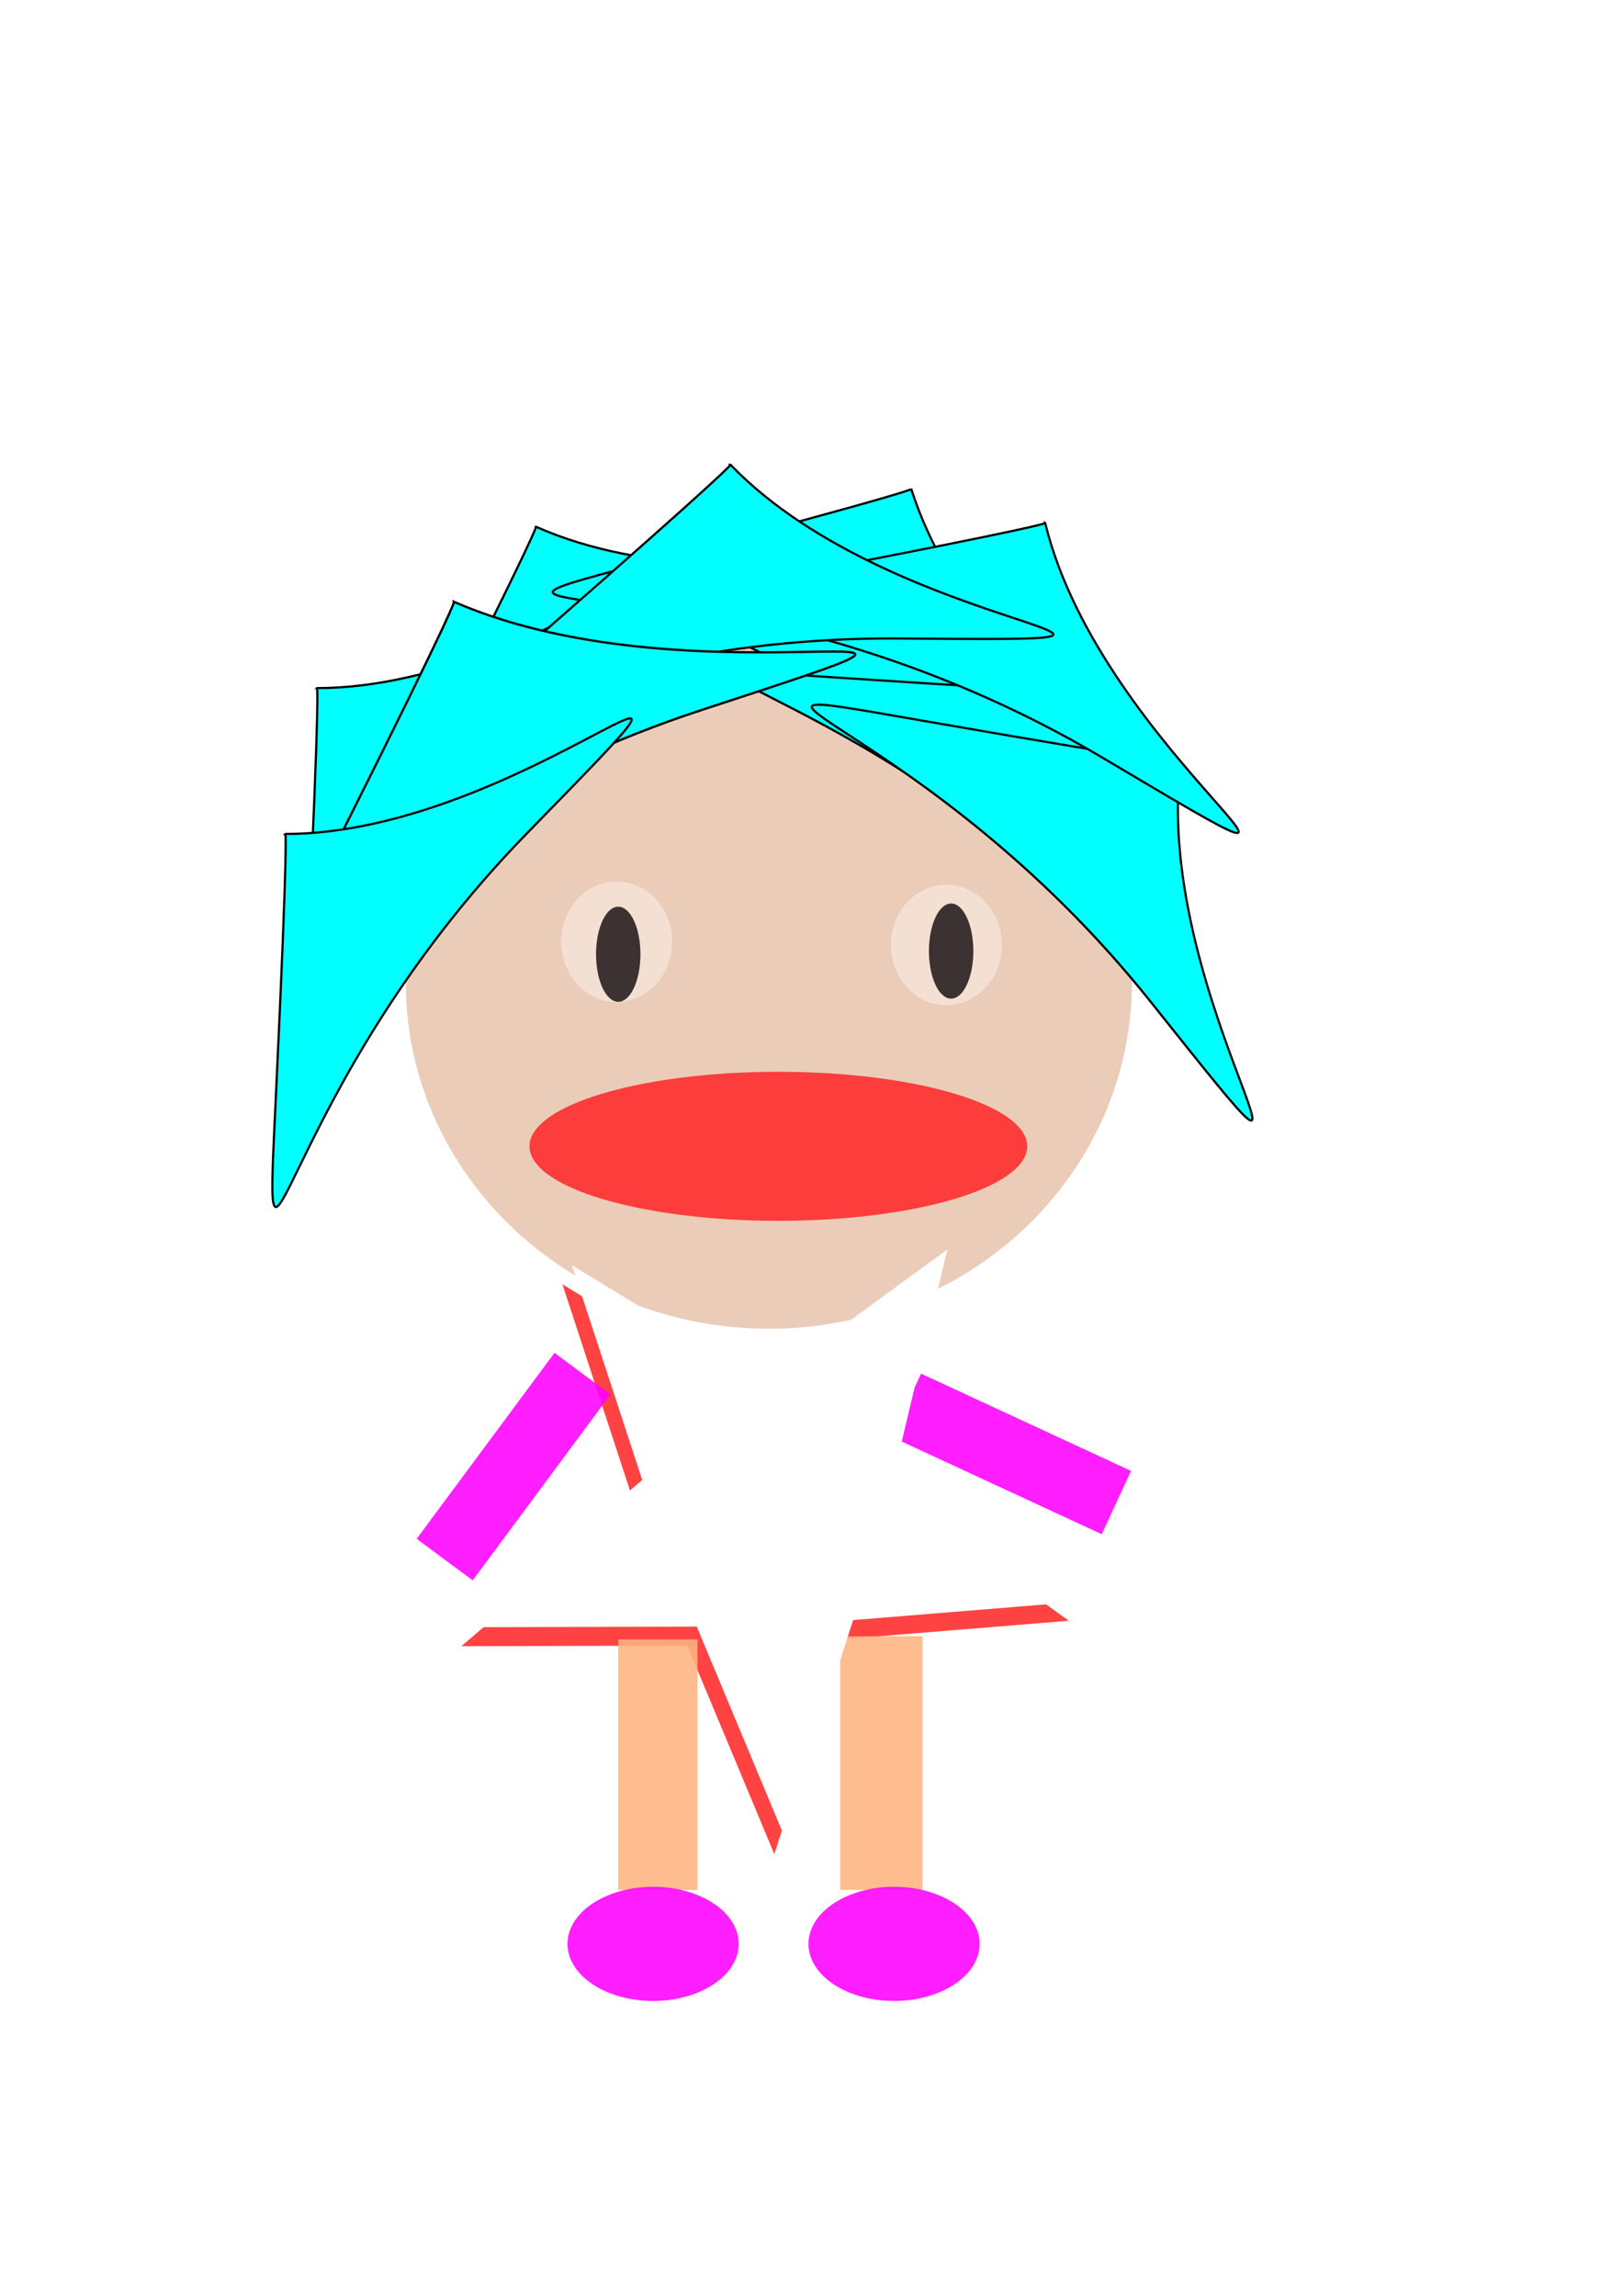 <svg xmlns="http://www.w3.org/2000/svg" viewBox="0 0 744.09 1052.4"><defs><filter id="a" y="-.467" width="1.899" x="-.45" height="1.933"><feGaussianBlur stdDeviation="52.183"/></filter></defs><path opacity=".88" d="M518.92 450.594a166.43 158.44 0 11-.008-1.519" fill-rule="evenodd" fill="#e9c6af"/><path stroke="#000" fill="#0ff" d="M245.75 241.46c100.91 44.954 255.63-16.602 100.91 44.954-154.72 61.555-208.98 172.64-153.99 63.475 54.997-109.16 53.078-108.43 53.078-108.43z"/><path stroke="#000" fill="#0ff" d="M417.79 224.18c33.306 105.33 182.01 180.26 33.306 105.33-148.71-74.94-267.82-41.84-149.66-73.11 118.17-31.27 116.35-32.22 116.35-32.22z"/><path stroke="#000" fill="#0ff" d="M501.1 294.3c-1.22 110.47 116.69 228.05-1.22 110.47-117.9-117.59-241.4-123.3-119.37-116.15 122.03 7.154 120.59 5.684 120.59 5.684zM145.35 315.42c110.47 0 226.75-119.19 110.47 0S135.18 558.16 140.99 436.06c5.814-122.1 4.36-120.64 4.36-120.64z"/><path stroke="#000" fill="#0ff" d="M508.7 317.45c-2.04 110.45 114.98 228.92-2.04 110.45-117.02-118.46-240.47-125.1-118.5-117.03 121.97 8.067 120.54 6.587 120.54 6.587z"/><path stroke="#000" fill="#0ff" d="M541.3 349.57c-13.77 109.61 90 239.84-13.77 109.61-103.76-130.24-225.81-149.96-105.39-128.97 120.42 20.987 119.16 19.363 119.16 19.363z"/><path stroke="#000" fill="#0ff" d="M479.19 239.77c25.97 107.37 169.16 192.37 25.97 107.37s-264.3-60.19-144.26-83.25c120.04-23.05 118.29-24.12 118.29-24.12z"/><path stroke="#000" fill="#0ff" d="M334.91 213.03c76.554 79.642 243.07 80.879 76.554 79.642-166.51-1.237-258.61 81.239-166.55.818 92.055-80.42 90-80.46 90-80.46z"/><path stroke="#000" stroke-width="1.046" fill="#0ff" d="M208.13 275.87c113.79 49.492 279.86-4.85 113.79 49.492s-218.55 162.72-165.14 56.292c53.414-106.43 51.352-105.78 51.352-105.78z"/><path stroke="#000" fill="#0ff" d="M130.82 382.28c110.47 0 226.75-119.19 110.47 0S120.65 625.02 126.46 502.92c5.814-122.1 4.36-120.64 4.36-120.64z"/><path opacity=".88" d="M308.15 431.71a25.437 27.617 0 11-.001-.265M459.32 433.16a25.437 27.617 0 11-.001-.265" fill-rule="evenodd" fill="#f4e3d7"/><path opacity=".88" d="M446.24 436.06a10.175 21.803 0 110-.209M293.62 437.52a10.175 21.803 0 110-.209" fill-rule="evenodd" fill="#241c1c"/><path opacity=".88" d="M470.95 525.45a114.1 34.158 0 11-.005-.327M354.997 849.908l-39.904-95.567-103.563.252 78.558-67.483-32.242-98.417 88.456 53.86 83.636-61.077-23.89 100.771 83.936 60.672-103.22 8.42z" fill-rule="evenodd" fill="#ff2a2a"/><path opacity=".88" fill-rule="evenodd" fill="#ffb380" d="M283.44 751.48h36.338v114.83H283.44zM385.19 750.03h37.792v116.28H385.19z"/><path opacity=".88" d="M338.671 891.018a39.246 26.164 0 11-.002-.25M449.14 891.018a39.246 26.164 0 11-.002-.25M254.208 620.122l25.69 19.042-63.188 85.245-25.69-19.043zM505.108 703.254l13.44-29.017-96.285-44.595-13.44 29.017z" fill-rule="evenodd" fill="#f0f"/><path d="M392.46 771.83l-86.649-56.721-85.587 58.311 27.169-99.936-81.905-63.379 103.44-5.043 34.967-97.482 36.761 96.82 103.52 3.133-80.721 64.88z" fill-rule="evenodd" transform="rotate(34.128 262.93 752.586)" filter="url(#a)" fill="#fff"/></svg>